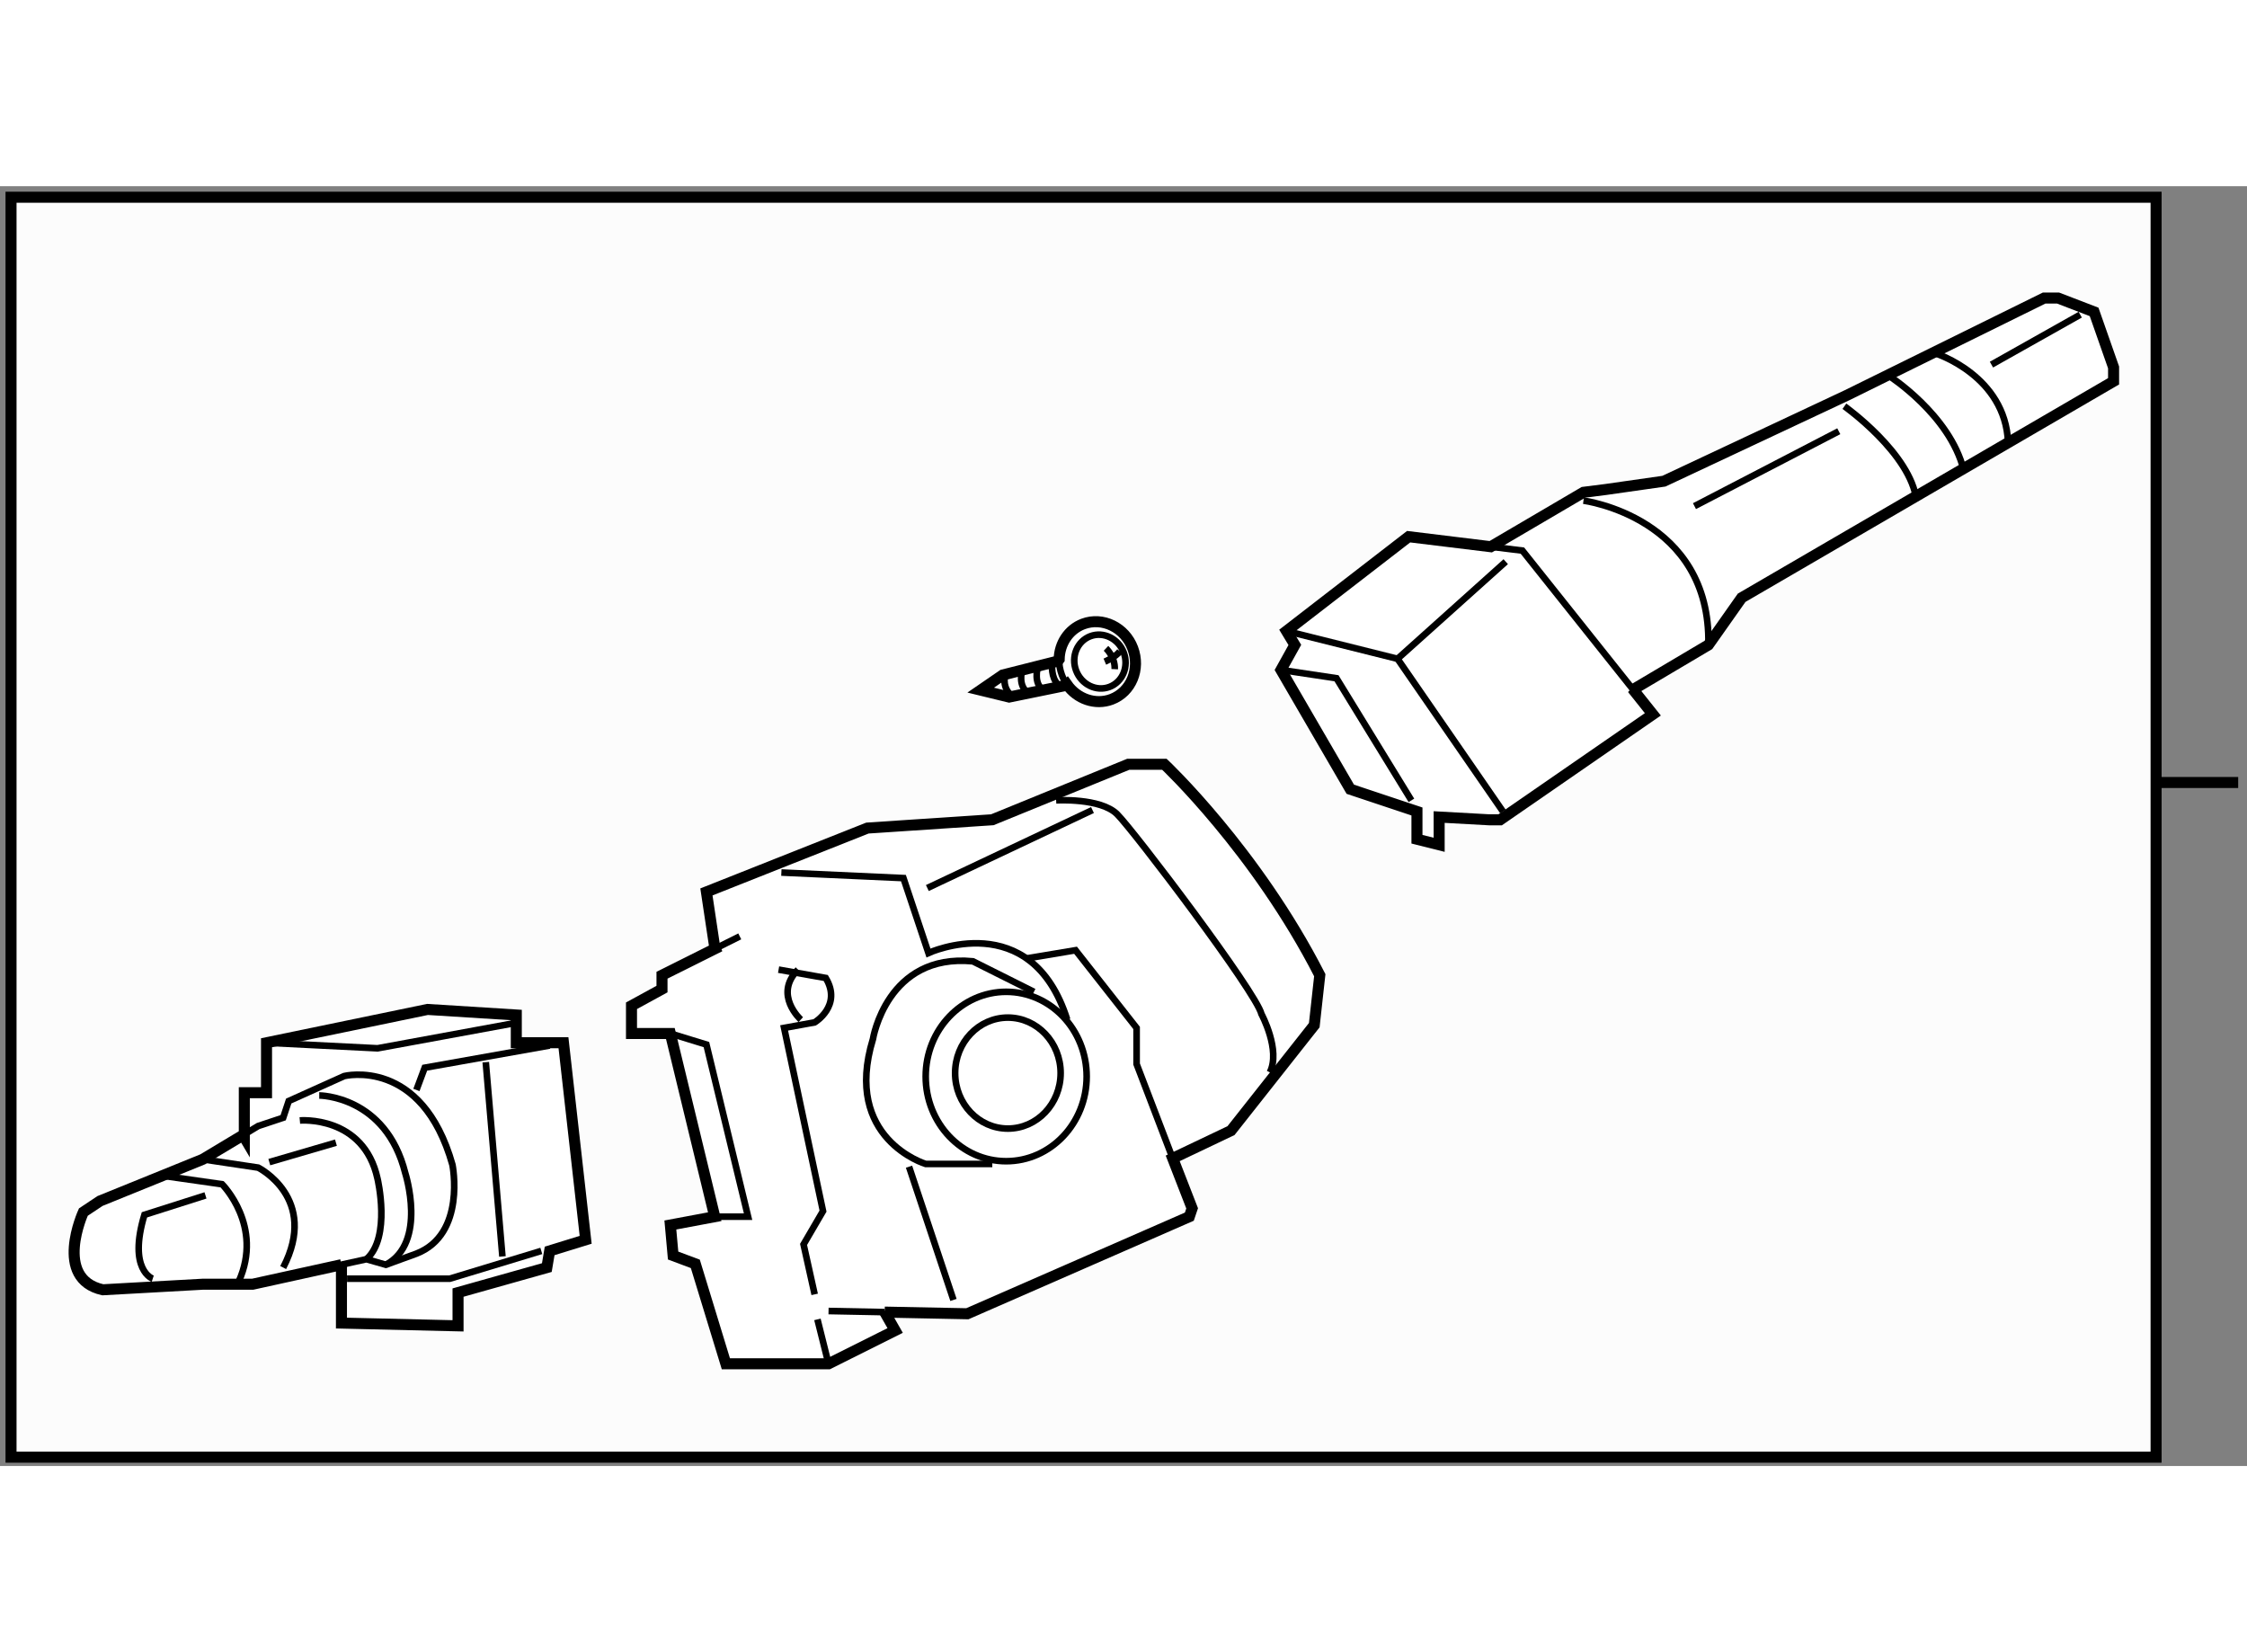 <?xml version="1.0" encoding="utf-8"?>
<!-- Generator: Adobe Illustrator 15.1.0, SVG Export Plug-In . SVG Version: 6.00 Build 0)  -->
<!DOCTYPE svg PUBLIC "-//W3C//DTD SVG 1.1//EN" "http://www.w3.org/Graphics/SVG/1.1/DTD/svg11.dtd">
<svg version="1.1" xmlns="http://www.w3.org/2000/svg" xmlns:xlink="http://www.w3.org/1999/xlink" x="0px" y="0px" width="244.8px"
	 height="180px" viewBox="110.099 59.32 101.876 58.024" enable-background="new 0 0 244.8 180" xml:space="preserve">
	
<rect x="110.099" y="59.32" width="101.876" height="58.024" fill="#808080" stroke="none"/>
	
<g><rect x="110.599" y="59.82" fill="#FCFCFC" stroke="#000000" stroke-width="0.5" width="97.254" height="57.124"></rect><line fill="#FCFCFC" stroke="#000000" stroke-width="0.5" x1="207.853" y1="86.355" x2="211.575" y2="86.355"></line></g><g><path fill="#FFFFFF" stroke="#000000" stroke-width="0.5" d="M150.181,110.317l0.503,0.883l-3.02,1.51h-4.655l-1.385-4.531
			l-1.007-0.377l-0.125-1.385l2.013-0.377l-2.013-8.305h-1.762v-0.881v-0.377l1.383-0.756v-0.629l2.414-1.206l-0.022-0.052
			l-0.378-2.518l7.299-2.895l5.663-0.377l6.165-2.516h1.006h0.631c0,0,4.152,3.9,7.045,9.563l-0.25,2.266l-3.775,4.781l-2.643,1.258
			l0.881,2.266l-0.127,0.377l-10.065,4.402l-3.747-0.075L150.181,110.317z"></path><ellipse fill="none" stroke="#000000" stroke-width="0.3" cx="155.718" cy="99.685" rx="3.649" ry="3.84"></ellipse><ellipse fill="none" stroke="#000000" stroke-width="0.3" cx="155.795" cy="99.53" rx="2.392" ry="2.516"></ellipse><line fill="none" stroke="#000000" stroke-width="0.3" x1="150.209" y1="110.367" x2="147.664" y2="110.317"></line><line fill="none" stroke="#000000" stroke-width="0.3" x1="142.527" y1="93.887" x2="143.639" y2="93.331"></line><line fill="none" stroke="#000000" stroke-width="0.3" x1="153.328" y1="109.815" x2="151.313" y2="103.774"></line><path fill="none" stroke="#000000" stroke-width="0.3" d="M155.089,103.649h-3.021c0,0-3.775-1.133-2.391-5.662
			c0,0,0.629-3.902,4.531-3.525l2.768,1.385"></path><line fill="none" stroke="#000000" stroke-width="0.3" x1="147.664" y1="112.71" x2="147.16" y2="110.696"></line><path fill="none" stroke="#000000" stroke-width="0.3" d="M145.525,90.437l5.535,0.252l1.134,3.396c0,0,4.655-2.139,6.29,3.021"></path><polyline fill="none" stroke="#000000" stroke-width="0.3" points="140.492,97.735 142.127,98.237 144.016,106.04 142.505,106.04 
					"></polyline><path fill="none" stroke="#000000" stroke-width="0.3" d="M157.982,87.165c0,0,2.014-0.125,2.768,0.629
			c0.756,0.754,6.293,8.053,6.543,9.061c0,0,0.883,1.637,0.379,2.641"></path><polyline fill="none" stroke="#000000" stroke-width="0.3" points="163.268,103.397 161.631,99.12 161.631,97.483 158.863,93.96 
			156.598,94.339 		"></polyline><path fill="none" stroke="#000000" stroke-width="0.3" d="M147.035,109.563l-0.504-2.266l0.882-1.51l-1.763-8.305l1.385-0.252
			c0,0,1.26-0.754,0.503-2.012l-2.139-0.379"></path><path fill="none" stroke="#000000" stroke-width="0.3" d="M146.406,97.106c0,0-1.258-1.133-0.126-2.266"></path><line fill="none" stroke="#000000" stroke-width="0.3" x1="152.144" y1="91.14" x2="159.631" y2="87.603"></line></g><g><path fill="#FFFFFF" stroke="#000000" stroke-width="0.5" d="M158.43,81.954l-2.578,0.527l-1.29-0.314l0.999-0.686l2.5-0.631
			l0.059-0.08c0.013-0.705,0.421-1.35,1.086-1.602c0.887-0.334,1.895,0.158,2.25,1.1c0.357,0.945-0.072,1.98-0.961,2.316
			c-0.738,0.278-1.562-0.018-2.021-0.671L158.43,81.954z"></path><path fill="none" stroke="#000000" stroke-width="0.3" d="M158.473,81.914c-0.092-0.13-0.169-0.274-0.229-0.431
			c-0.089-0.236-0.129-0.478-0.125-0.712"></path><ellipse transform="matrix(0.935 -0.353 0.353 0.935 -18.235 61.812)" fill="none" stroke="#000000" stroke-width="0.3" cx="160.078" cy="80.821" rx="1.155" ry="1.229"></ellipse><path fill="none" stroke="#000000" stroke-width="0.3" d="M160.244,80.272c0,0,0.42,0.393,0.395,0.945"></path><path fill="none" stroke="#000000" stroke-width="0.3" d="M160.191,80.876c0,0,0.498-0.211,0.684-0.473"></path><path fill="none" stroke="#000000" stroke-width="0.3" d="M155.667,81.509c0,0-0.157,0.551,0.315,0.92"></path><path fill="none" stroke="#000000" stroke-width="0.3" d="M156.43,81.323c0,0-0.184,0.658,0.289,0.973"></path><path fill="none" stroke="#000000" stroke-width="0.3" d="M157.141,81.167c0,0-0.186,0.684,0.236,0.973"></path><path fill="none" stroke="#000000" stroke-width="0.3" d="M157.799,81.009c0,0-0.055,0.578,0.262,0.895"></path></g>



	
<g><polygon fill="#FFFFFF" stroke="#000000" stroke-width="0.5" points="177.688,75.665 181.891,73.198 182.898,73.071 
			185.539,72.694 193.846,68.794 202.779,64.39 203.408,64.39 205.043,65.019 205.926,67.536 205.926,68.165 189.063,77.979 
			187.555,80.118 184.156,82.132 184.108,82.099 185.037,83.265 178.115,88.046 177.611,88.046 175.348,87.921 175.348,89.179 
			174.342,88.927 174.342,87.669 171.32,86.661 168.176,81.251 168.805,80.118 168.426,79.489 173.965,75.21 177.688,75.665 		"></polygon><polyline fill="none" stroke="#000000" stroke-width="0.3" points="184.108,82.099 179.123,75.841 177.688,75.665 		"></polyline><path fill="none" stroke="#000000" stroke-width="0.3" d="M181.891,73.575c0,0,5.787,0.754,5.664,6.543"></path><line fill="none" stroke="#000000" stroke-width="0.3" x1="204.414" y1="65.144" x2="200.389" y2="67.409"></line><line fill="none" stroke="#000000" stroke-width="0.3" x1="186.924" y1="73.825" x2="193.467" y2="70.429"></line><path fill="none" stroke="#000000" stroke-width="0.3" d="M193.721,69.296c0,0,3.018,2.141,3.27,4.279"></path><path fill="none" stroke="#000000" stroke-width="0.3" d="M195.732,67.911c0,0,2.77,1.764,3.398,4.279"></path><path fill="none" stroke="#000000" stroke-width="0.3" d="M197.871,66.907c0,0,3.146,1.004,3.271,4.025"></path><polyline fill="none" stroke="#000000" stroke-width="0.3" points="178.367,76.343 173.461,80.747 178.24,87.669 		"></polyline><line fill="none" stroke="#000000" stroke-width="0.3" x1="168.426" y1="79.489" x2="173.461" y2="80.747"></line><polyline fill="none" stroke="#000000" stroke-width="0.3" points="168.176,81.251 170.693,81.628 174.09,87.165 		"></polyline></g>



	
<g><path fill="#FFFFFF" stroke="#000000" stroke-width="0.5" d="M121.176,102.434v-2.014h1.007v-2.266l7.299-1.51l4.025,0.252v1.258
			h2.139l1.006,8.934l-1.633,0.504l-0.127,0.756l-4.026,1.133v1.508l-5.286-0.125v-2.768l-0.001,0.121l-4.025,0.885h-1.258h-1.007
			l-4.53,0.252c-2.265-0.502-0.88-3.523-0.88-3.523l0.754-0.502l4.656-1.889l1.832-1.099L121.176,102.434z"></path><path fill="none" stroke="#000000" stroke-width="0.3" d="M121.121,102.341l0.684-0.411l1.133-0.377l0.251-0.756l2.517-1.133
			c0,0,3.523-0.881,4.907,4.027c0,0,0.631,3.145-1.635,4.025l-1.385,0.504l-0.881-0.252l-1.134,0.248"></path><path fill="none" stroke="#000000" stroke-width="0.3" d="M117.024,108.852c0,0-1.134-0.379-0.377-2.896l2.768-0.881"></path><polyline fill="none" stroke="#000000" stroke-width="0.3" points="122.184,98.154 127.217,98.406 133.381,97.273 		"></polyline><path fill="none" stroke="#000000" stroke-width="0.3" d="M123.693,101.678c0,0,2.894-0.252,3.523,2.643
			c0,0,0.628,2.643-0.504,3.648"></path><path fill="none" stroke="#000000" stroke-width="0.3" d="M124.573,100.545c0,0,3.021,0,3.901,3.523c0,0,1.008,3.146-0.881,4.152"></path><path fill="none" stroke="#000000" stroke-width="0.3" d="M117.528,104.193l2.642,0.377c0,0,1.888,1.889,0.754,4.406"></path><path fill="none" stroke="#000000" stroke-width="0.3" d="M119.289,103.439l2.516,0.377c0,0,2.769,1.385,1.133,4.531"></path><line fill="none" stroke="#000000" stroke-width="0.3" x1="122.309" y1="103.566" x2="125.33" y2="102.684"></line><polyline fill="none" stroke="#000000" stroke-width="0.3" points="128.979,100.295 129.355,99.287 135.02,98.279 		"></polyline><polyline fill="none" stroke="#000000" stroke-width="0.3" points="125.833,108.852 130.488,108.852 134.641,107.592 		"></polyline><line fill="none" stroke="#000000" stroke-width="0.3" x1="132.123" y1="99.035" x2="132.878" y2="107.844"></line></g>


</svg>